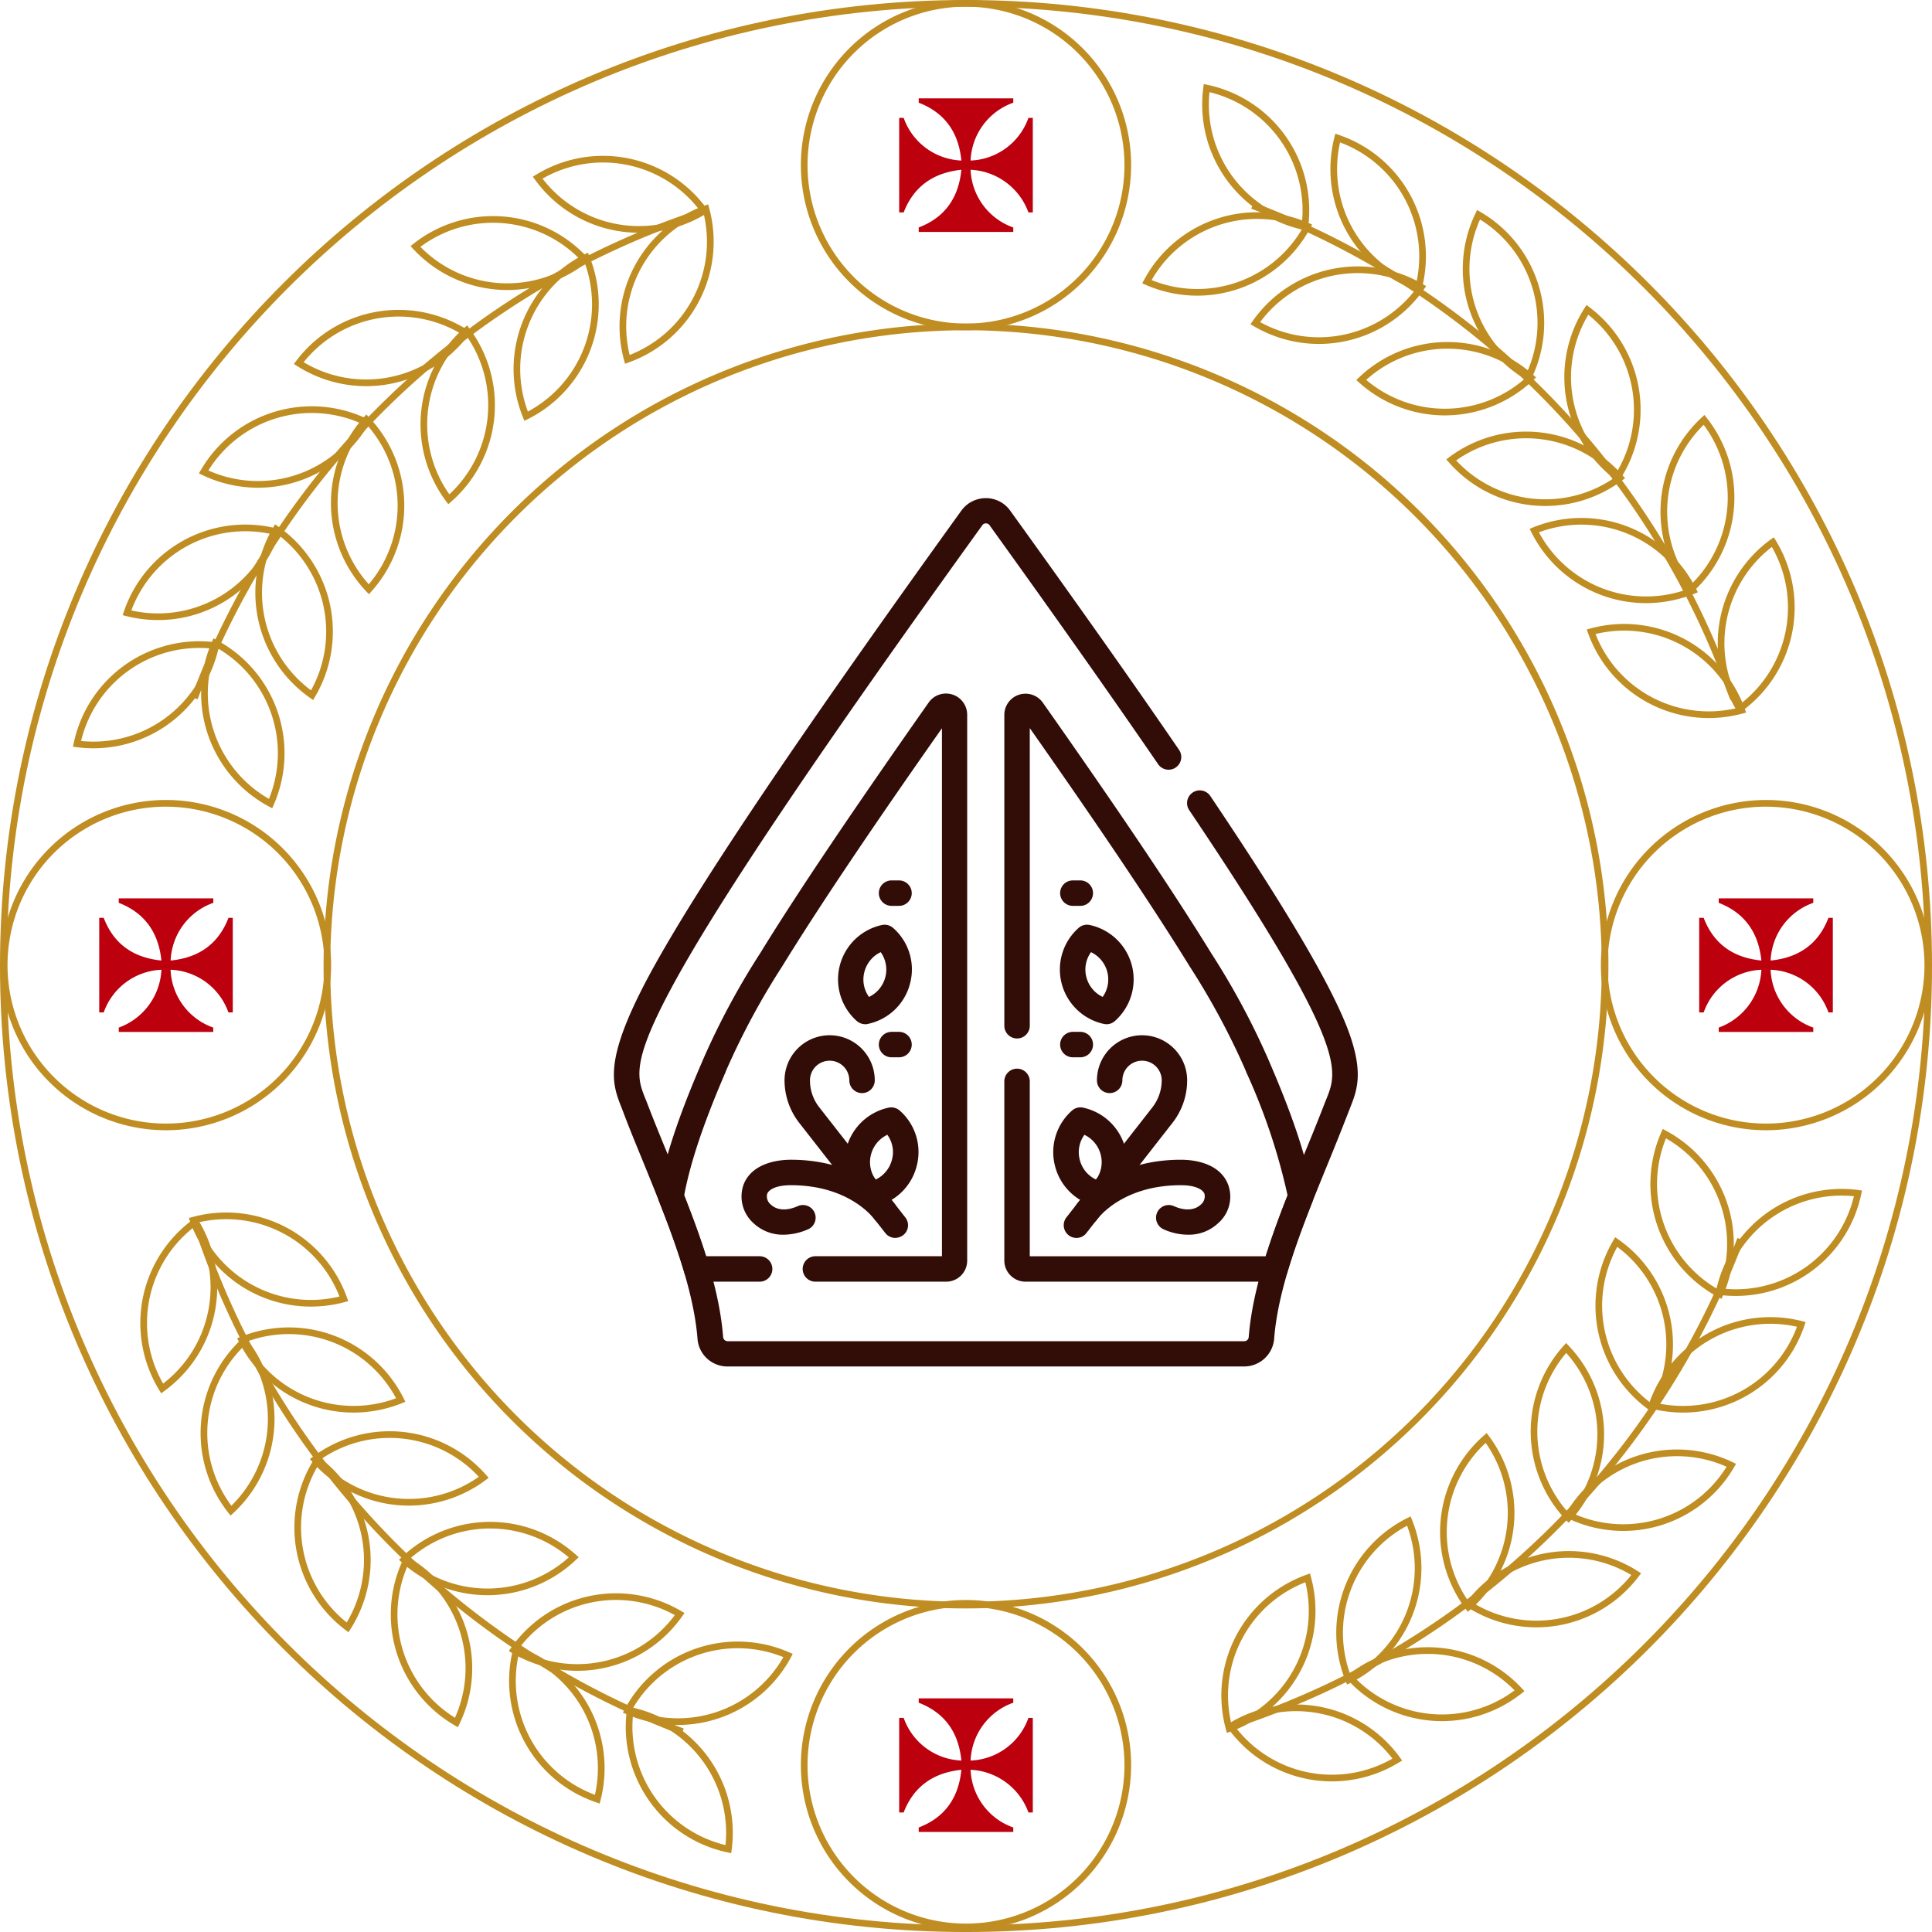 <svg height="277.863" viewBox="0 0 277.861 277.863" width="277.861" xmlns="http://www.w3.org/2000/svg"><circle cx="141.476" cy="138.753" fill="none" r="92"/><path d="m819.839 476.77c-76.607 0-138.931-62.325-138.931-138.931s62.324-138.932 138.931-138.932 138.931 62.325 138.931 138.932-62.325 138.931-138.931 138.931zm0-276.9c-76.079 0-137.972 61.894-137.972 137.973s61.893 137.969 137.972 137.969 137.972-61.893 137.972-137.972-61.893-137.974-137.972-137.974z" fill="#bf8d21" transform="translate(-680.908 -198.907)"/><path d="m937.479 300.808a116.1 116.1 0 0 0 -68.893-70.639l.339-.9a117.063 117.063 0 0 1 69.459 71.222z" fill="#bf8d21" transform="translate(-688.636 -200.157)"/><path d="m821.837 432.23a92.393 92.393 0 1 1 92.393-92.393 92.5 92.5 0 0 1 -92.393 92.393zm0-183.826a91.434 91.434 0 1 0 91.434 91.434 91.537 91.537 0 0 0 -91.434-91.438z" fill="#bf8d21" transform="translate(-682.907 -200.905)"/><path d="m824.785 246.405a23.749 23.749 0 1 1 23.749-23.749 23.776 23.776 0 0 1 -23.749 23.749zm0-46.54a22.79 22.79 0 1 0 22.79 22.79 22.816 22.816 0 0 0 -22.79-22.789z" fill="#bf8d21" transform="translate(-685.854 -198.907)"/><path d="m832.191 213.657v.626a9.208 9.208 0 0 0 -6.137 8.319 9.207 9.207 0 0 0 8.319-6.136h.627v13.6h-.627a9.322 9.322 0 0 0 -8.319-6.136 9.2 9.2 0 0 0 6.137 8.3v.644h-13.6v-.644q5.527-2.111 6.136-8.3-6.173.644-8.3 6.136h-.644v-13.6h.644a9.2 9.2 0 0 0 8.3 6.136q-.608-6.19-6.136-8.319v-.626z" fill="#bc000e" transform="translate(-686.462 -199.514)"/><path d="m824.785 486.4a23.749 23.749 0 1 1 23.749-23.749 23.777 23.777 0 0 1 -23.749 23.749zm0-46.539a22.79 22.79 0 1 0 22.79 22.789 22.815 22.815 0 0 0 -22.79-22.785z" fill="#bf8d21" transform="translate(-685.854 -208.788)"/><path d="m832.191 453.655v.626a9.208 9.208 0 0 0 -6.137 8.319 9.206 9.206 0 0 0 8.319-6.137h.627v13.6h-.627a9.322 9.322 0 0 0 -8.319-6.136 9.2 9.2 0 0 0 6.137 8.3v.644h-13.6v-.644q5.527-2.112 6.136-8.3-6.173.644-8.3 6.136h-.644v-13.6h.644a9.2 9.2 0 0 0 8.3 6.137q-.608-6.19-6.136-8.319v-.626z" fill="#bc000e" transform="translate(-686.462 -209.396)"/><path d="m944.784 366.4a23.749 23.749 0 1 1 23.749-23.749 23.777 23.777 0 0 1 -23.749 23.749zm0-46.539a22.79 22.79 0 1 0 22.79 22.789 22.816 22.816 0 0 0 -22.79-22.784z" fill="#bf8d21" transform="translate(-690.795 -203.848)"/><path d="m955 350.061h-.627a9.207 9.207 0 0 0 -8.319-6.136 9.211 9.211 0 0 0 6.136 8.32v.626h-13.6v-.626a9.322 9.322 0 0 0 6.136-8.32 9.2 9.2 0 0 0 -8.3 6.136h-.644v-13.6h.644q2.111 5.527 8.3 6.137-.644-6.173-6.136-8.3v-.643h13.6v.643a9.2 9.2 0 0 0 -6.136 8.3q6.191-.608 8.319-6.137h.627z" fill="#bc000e" transform="translate(-691.403 -204.455)"/><path d="m704.786 366.4a23.749 23.749 0 1 1 23.749-23.749 23.777 23.777 0 0 1 -23.749 23.749zm0-46.539a22.79 22.79 0 1 0 22.79 22.789 22.816 22.816 0 0 0 -22.79-22.784z" fill="#bf8d21" transform="translate(-680.914 -203.848)"/><path d="m715 350.061h-.627a9.207 9.207 0 0 0 -8.318-6.136 9.209 9.209 0 0 0 6.136 8.32v.626h-13.591v-.626a9.323 9.323 0 0 0 6.137-8.32 9.2 9.2 0 0 0 -8.3 6.136h-.644v-13.6h.644q2.112 5.527 8.3 6.137-.644-6.173-6.137-8.3v-.643h13.6v.643a9.2 9.2 0 0 0 -6.136 8.3q6.19-.608 8.318-6.137h.618z" fill="#bc000e" transform="translate(-681.521 -204.455)"/><g fill="#bf8d21"><path d="m941.563 304.845-.271-.443a18.46 18.46 0 0 1 -2.37-13.266 18.449 18.449 0 0 1 7.283-11.338l.421-.3.27.442a18.449 18.449 0 0 1 -4.914 24.605zm4.784-23.955a17.488 17.488 0 0 0 -6.485 10.433 17.488 17.488 0 0 0 1.98 12.125 17.486 17.486 0 0 0 4.505-22.558z" transform="translate(-691.517 -202.225)"/><path d="m936.451 306.028a18.441 18.441 0 0 1 -17.362-12.25l-.176-.488.5-.136a18.447 18.447 0 0 1 22.25 11.6l.175.488-.5.136a18.655 18.655 0 0 1 -4.887.65zm-16.274-12.08a17.482 17.482 0 0 0 20.4 10.631 17.485 17.485 0 0 0 -20.4-10.631z" transform="translate(-690.708 -202.76)"/><path d="m934.287 286.925-.322-.408a18.447 18.447 0 0 1 1.947-25.014l.382-.354.321.408a18.447 18.447 0 0 1 -1.947 25.013zm1.894-24.355a17.482 17.482 0 0 0 -1.781 22.93 17.481 17.481 0 0 0 1.785-22.933z" transform="translate(-691.163 -201.47)"/><path d="m927.085 288.848a18.4 18.4 0 0 1 -6.5-1.188 18.458 18.458 0 0 1 -10-9.037l-.232-.464.481-.195a18.446 18.446 0 0 1 23.473 8.862l.232.464-.481.195a18.585 18.585 0 0 1 -6.973 1.363zm-6.164-2.085a17.494 17.494 0 0 0 12.285.024 17.484 17.484 0 0 0 -21.521-8.125 17.489 17.489 0 0 0 9.235 8.1z" transform="translate(-690.356 -202.106)"/><path d="m923.331 270.1-.414-.313a18.449 18.449 0 0 1 -4.453-24.693l.279-.438.415.314a18.446 18.446 0 0 1 4.452 24.692zm-4.331-24.043a17.485 17.485 0 0 0 -2.206 12.085 17.488 17.488 0 0 0 6.289 10.553 17.487 17.487 0 0 0 -4.083-22.638z" transform="translate(-690.57 -200.791)"/><path d="m912.089 274.343a18.449 18.449 0 0 1 -13.9-6.311l-.342-.39.417-.311a18.446 18.446 0 0 1 24.951 2.628l.343.39-.417.311a18.474 18.474 0 0 1 -11.052 3.683zm-12.823-6.553a17.485 17.485 0 0 0 22.877 2.41 17.482 17.482 0 0 0 -22.877-2.41z" transform="translate(-689.841 -201.573)"/><path d="m909.968 255.123-.45-.263a18.447 18.447 0 0 1 -7.363-23.985l.224-.468.45.262a18.449 18.449 0 0 1 7.364 23.986zm-7.168-23.354a17.493 17.493 0 0 0 -.752 12.262 17.5 17.5 0 0 0 7.5 9.729 17.482 17.482 0 0 0 -6.751-21.991z" transform="translate(-689.942 -200.204)"/><path d="m897.081 260.761a18.463 18.463 0 0 1 -12.348-4.741l-.386-.346.376-.359a18.449 18.449 0 0 1 25.089-.364l.386.346-.377.358a18.456 18.456 0 0 1 -12.472 5.1zm-11.309-5.109a17.484 17.484 0 0 0 23-.336 17.5 17.5 0 0 0 -11.307-4.15h-.257a17.5 17.5 0 0 0 -11.436 4.486z" transform="translate(-689.285 -201.019)"/><path d="m893.492 241.69-.492-.168a18.459 18.459 0 0 1 -10.306-8.683 18.459 18.459 0 0 1 -1.649-13.376l.127-.5.492.168a18.447 18.447 0 0 1 11.956 22.059zm-9.955-9.308a17.5 17.5 0 0 0 9.276 8.055 17.481 17.481 0 0 0 -10.961-20.224 17.5 17.5 0 0 0 1.686 12.168z" transform="translate(-689.125 -199.733)"/><path d="m878.32 250.017a18.516 18.516 0 0 1 -9.4-2.574l-.447-.264.3-.425a18.448 18.448 0 0 1 24.522-5.313l.447.263-.3.426a18.454 18.454 0 0 1 -11.218 7.467 18.454 18.454 0 0 1 -3.904.42zm-8.453-3.139a17.486 17.486 0 0 0 12.155 1.783 17.488 17.488 0 0 0 10.326-6.654 17.486 17.486 0 0 0 -22.481 4.871z" transform="translate(-688.631 -200.552)"/><path d="m876.4 232.614-.507-.107a18.448 18.448 0 0 1 -14.5-20.477l.067-.515.507.107a18.446 18.446 0 0 1 14.5 20.477zm-14.118-19.936a17.494 17.494 0 0 0 3.126 11.881 17.488 17.488 0 0 0 10.169 6.892 17.483 17.483 0 0 0 -13.3-18.773z" transform="translate(-688.333 -199.426)"/><path d="m860.163 242.74a18.558 18.558 0 0 1 -7.448-1.566l-.476-.208.245-.457a18.448 18.448 0 0 1 23.714-8.2l.476.208-.246.457a18.454 18.454 0 0 1 -10.248 8.752 18.4 18.4 0 0 1 -6.017 1.014zm-6.577-2.239a17.483 17.483 0 0 0 21.741-7.517 17.484 17.484 0 0 0 -21.741 7.517z" transform="translate(-687.962 -200.218)"/><path d="m710.508 300.8-.9-.338a117.052 117.052 0 0 1 71.225-69.462l.314.905a116.1 116.1 0 0 0 -70.639 68.895z" transform="translate(-682.09 -200.228)"/><path d="m776.087 233.342a18.451 18.451 0 0 1 -14.95-7.642l-.306-.42.443-.271a18.448 18.448 0 0 1 24.6 4.915l.306.42-.443.27a18.507 18.507 0 0 1 -9.65 2.728zm-13.859-7.783a17.484 17.484 0 0 0 22.559 4.505 17.484 17.484 0 0 0 -22.559-4.505z" transform="translate(-684.199 -199.869)"/><path d="m774.628 252.484-.135-.5a18.446 18.446 0 0 1 11.6-22.25l.488-.176.136.5a18.447 18.447 0 0 1 -11.6 22.25zm11.291-21.662a17.481 17.481 0 0 0 -10.631 20.4 17.485 17.485 0 0 0 10.631-20.4z" transform="translate(-684.735 -200.169)"/><path d="m756.4 241.952q-.715 0-1.434-.057a18.451 18.451 0 0 1 -12.124-5.88l-.354-.381.408-.322a18.448 18.448 0 0 1 25.015 1.946l.354.381-.408.321a18.477 18.477 0 0 1 -11.457 3.992zm-1.36-1.013a17.51 17.51 0 0 0 11.8-3.411 17.484 17.484 0 0 0 -22.934-1.784 17.483 17.483 0 0 0 11.132 5.195z" transform="translate(-683.444 -200.242)"/><path d="m759.5 260.991-.195-.481a18.446 18.446 0 0 1 8.862-23.474l.464-.233.195.481a18.447 18.447 0 0 1 -8.862 23.474zm8.629-22.855a17.485 17.485 0 0 0 -8.129 21.522 17.481 17.481 0 0 0 8.1-9.236 17.487 17.487 0 0 0 .027-12.285z" transform="translate(-684.08 -200.467)"/><path d="m735.378 256.358a18.5 18.5 0 0 1 -9.947-2.912l-.439-.279.314-.414a18.446 18.446 0 0 1 24.694-4.453l.438.279-.313.414a18.466 18.466 0 0 1 -11.471 7.071 18.5 18.5 0 0 1 -3.276.294zm-8.983-3.443a17.484 17.484 0 0 0 22.639-4.083 17.484 17.484 0 0 0 -22.639 4.083z" transform="translate(-682.723 -200.821)"/><path d="m747.98 273.43-.311-.417a18.449 18.449 0 0 1 2.631-24.953l.39-.342.311.416a18.451 18.451 0 0 1 -2.628 24.953zm2.559-24.295a17.482 17.482 0 0 0 -2.41 22.877 17.485 17.485 0 0 0 2.41-22.877z" transform="translate(-683.506 -200.917)"/><path d="m719.246 271.56a18.564 18.564 0 0 1 -8.032-1.836l-.469-.225.263-.449a18.449 18.449 0 0 1 23.985-7.364l.469.224-.263.45a18.453 18.453 0 0 1 -15.953 9.2zm-7.138-2.48a17.5 17.5 0 0 0 12.262.751 17.5 17.5 0 0 0 9.729-7.5 17.484 17.484 0 0 0 -21.992 6.751z" transform="translate(-682.137 -201.416)"/><path d="m736.011 286.924-.357-.376a18.446 18.446 0 0 1 -.365-25.088l.347-.386.358.376a18.452 18.452 0 0 1 5.1 12.473 18.454 18.454 0 0 1 -4.739 12.616zm-.356-24.425a17.483 17.483 0 0 0 .336 23 17.483 17.483 0 0 0 4.148-11.563 17.478 17.478 0 0 0 -4.483-11.436z" transform="translate(-682.952 -201.467)"/><path d="m704.4 291.324a18.674 18.674 0 0 1 -4.595-.576l-.5-.128.168-.492a18.448 18.448 0 0 1 22.059-11.956l.5.127-.168.492a18.461 18.461 0 0 1 -8.683 10.307 18.409 18.409 0 0 1 -8.781 2.226zm-3.846-1.383a17.463 17.463 0 0 0 12.168-1.686 17.492 17.492 0 0 0 8.056-9.276 17.484 17.484 0 0 0 -20.224 10.961z" transform="translate(-681.666 -202.147)"/><path d="m727.519 302.823-.425-.3a18.45 18.45 0 0 1 -5.312-24.523l.263-.448.426.3a18.448 18.448 0 0 1 7.467 11.218 18.449 18.449 0 0 1 -2.154 13.3zm-5.173-23.875a17.481 17.481 0 0 0 4.872 22.481 17.481 17.481 0 0 0 1.782-12.154 17.479 17.479 0 0 0 -6.654-10.327z" transform="translate(-682.485 -202.145)"/><path d="m694.787 310.485a18.852 18.852 0 0 1 -2.418-.156l-.515-.068.107-.507a18.448 18.448 0 0 1 20.477-14.5l.515.067-.108.508a18.46 18.46 0 0 1 -7.393 11.268 18.422 18.422 0 0 1 -10.665 3.388zm-1.77-1.047a17.5 17.5 0 0 0 11.88-3.125 17.489 17.489 0 0 0 6.893-10.169 17.486 17.486 0 0 0 -18.773 13.294z" transform="translate(-681.359 -202.867)"/><path d="m721.3 319.094-.457-.245a18.447 18.447 0 0 1 -8.2-23.713l.208-.477.457.245a18.452 18.452 0 0 1 8.751 10.249 18.448 18.448 0 0 1 -.553 13.465zm-7.981-23.088a17.484 17.484 0 0 0 7.515 21.741 17.487 17.487 0 0 0 .321-12.282 17.487 17.487 0 0 0 -7.831-9.459z" transform="translate(-682.151 -202.849)"/><path d="m780.134 456.046a117.058 117.058 0 0 1 -69.459-71.222l.906-.314a116.1 116.1 0 0 0 68.893 70.64z" transform="translate(-682.134 -206.549)"/><path d="m704.955 406.809-.27-.443a18.446 18.446 0 0 1 4.914-24.6l.421-.306.27.443a18.449 18.449 0 0 1 -4.914 24.6zm4.786-23.955a17.484 17.484 0 0 0 -4.506 22.558 17.482 17.482 0 0 0 6.485-10.434 17.488 17.488 0 0 0 -1.979-12.124z" transform="translate(-681.775 -206.423)"/><path d="m726.772 394.309a18.442 18.442 0 0 1 -17.364-12.249l-.174-.489.5-.136a18.445 18.445 0 0 1 22.25 11.6l.176.489-.5.135a18.64 18.64 0 0 1 -4.888.65zm-16.272-12.079a17.486 17.486 0 0 0 20.4 10.631 17.483 17.483 0 0 0 -20.4-10.631z" transform="translate(-682.075 -206.395)"/><path d="m715.308 425.135-.32-.408a18.447 18.447 0 0 1 1.947-25.014l.38-.354.322.407a18.444 18.444 0 0 1 -1.947 25.014zm1.9-24.355a17.48 17.48 0 0 0 -1.784 22.933 17.493 17.493 0 0 0 5.2-11.132 17.494 17.494 0 0 0 -3.424-11.801z" transform="translate(-682.147 -207.16)"/><path d="m733.213 410.262a18.444 18.444 0 0 1 -16.5-10.224l-.232-.464.482-.195a18.461 18.461 0 0 1 13.475-.175 18.455 18.455 0 0 1 10 9.037l.232.464-.482.2a18.6 18.6 0 0 1 -6.975 1.357zm-15.4-10.185a17.483 17.483 0 0 0 21.521 8.124 17.482 17.482 0 0 0 -21.521-8.124z" transform="translate(-682.373 -207.105)"/><path d="m732.843 442.645-.415-.314a18.446 18.446 0 0 1 -4.452-24.692l.279-.438.415.313a18.461 18.461 0 0 1 7.07 11.473 18.453 18.453 0 0 1 -2.619 13.219zm-4.335-24.045a17.485 17.485 0 0 0 4.082 22.639 17.483 17.483 0 0 0 2.206-12.085 17.49 17.49 0 0 0 -6.288-10.554z" transform="translate(-682.726 -207.895)"/><path d="m741.631 424.284a18.453 18.453 0 0 1 -13.9-6.311l-.342-.39.416-.311a18.449 18.449 0 0 1 24.952 2.627l.343.39-.416.312a18.481 18.481 0 0 1 -11.053 3.683zm-12.821-6.553a17.481 17.481 0 0 0 22.877 2.409 17.483 17.483 0 0 0 -22.877-2.409z" transform="translate(-682.822 -207.746)"/><path d="m749.175 456.923-.45-.263a18.447 18.447 0 0 1 -7.363-23.985l.224-.469.45.263a18.449 18.449 0 0 1 7.364 23.985zm-7.169-23.354a17.482 17.482 0 0 0 6.751 21.992 17.484 17.484 0 0 0 -6.751-21.992z" transform="translate(-683.322 -208.513)"/><path d="m753.483 437.729a18.462 18.462 0 0 1 -12.348-4.741l-.387-.347.377-.358a18.461 18.461 0 0 1 12.472-5.1 18.463 18.463 0 0 1 12.615 4.739l.386.347-.376.358a18.463 18.463 0 0 1 -12.472 5.1zm-11.31-5.108a17.484 17.484 0 0 0 23-.336 17.5 17.5 0 0 0 -11.309-4.15h-.255a17.491 17.491 0 0 0 -11.435 4.485z" transform="translate(-683.372 -208.306)"/><path d="m770.3 468.454-.492-.168a18.446 18.446 0 0 1 -11.956-22.059l.127-.5.492.168a18.462 18.462 0 0 1 10.306 8.683 18.464 18.464 0 0 1 1.65 13.376zm-11.641-21.477a17.482 17.482 0 0 0 10.958 20.223 17.5 17.5 0 0 0 -1.685-12.168 17.494 17.494 0 0 0 -9.276-8.055z" transform="translate(-684.053 -209.069)"/><path d="m767.077 449.043a18.5 18.5 0 0 1 -9.4-2.574l-.448-.263.3-.426a18.459 18.459 0 0 1 11.218-7.467 18.469 18.469 0 0 1 13.3 2.154l.447.264-.3.425a18.453 18.453 0 0 1 -15.122 7.887zm-8.453-3.138a17.479 17.479 0 0 0 22.48-4.871 17.479 17.479 0 0 0 -22.48 4.871z" transform="translate(-684.051 -208.747)"/><path d="m789.937 475.969-.508-.107a18.446 18.446 0 0 1 -14.5-20.476l.067-.516.507.108a18.45 18.45 0 0 1 14.5 20.476zm-14.117-19.936a17.481 17.481 0 0 0 13.294 18.773 17.487 17.487 0 0 0 -3.126-11.88 17.483 17.483 0 0 0 -10.168-6.893z" transform="translate(-684.773 -209.446)"/><path d="m782.258 457.131a18.554 18.554 0 0 1 -7.447-1.567l-.476-.208.246-.457a18.451 18.451 0 0 1 10.249-8.751 18.445 18.445 0 0 1 13.465.553l.475.208-.245.457a18.454 18.454 0 0 1 -16.266 9.765zm-6.576-2.241a17.484 17.484 0 0 0 21.741-7.515 17.5 17.5 0 0 0 -12.281-.321 17.487 17.487 0 0 0 -9.46 7.836z" transform="translate(-684.755 -209.045)"/><path d="m868.153 454.394-.315-.906a116.094 116.094 0 0 0 70.639-68.888l.9.339a117.059 117.059 0 0 1 -71.224 69.455z" transform="translate(-688.605 -206.552)"/><path d="m880.04 465.634a18.452 18.452 0 0 1 -14.95-7.642l-.306-.42.443-.271a18.451 18.451 0 0 1 13.266-2.369 18.454 18.454 0 0 1 11.339 7.283l.3.421-.443.27a18.512 18.512 0 0 1 -9.649 2.728zm-13.858-7.783a17.485 17.485 0 0 0 22.558 4.506 17.481 17.481 0 0 0 -10.434-6.486 17.5 17.5 0 0 0 -12.124 1.98z" transform="translate(-688.479 -209.434)"/><path d="m864.9 457.848-.136-.5a18.444 18.444 0 0 1 11.6-22.25l.489-.175.135.5a18.447 18.447 0 0 1 -11.6 22.25zm11.29-21.662a17.483 17.483 0 0 0 -10.632 20.4 17.484 17.484 0 0 0 10.632-20.4z" transform="translate(-688.451 -208.624)"/><path d="m896.6 456.613q-.716 0-1.436-.057a18.453 18.453 0 0 1 -12.125-5.88l-.354-.381.409-.321a18.466 18.466 0 0 1 12.89-3.935 18.458 18.458 0 0 1 12.125 5.881l.353.382-.408.321a18.472 18.472 0 0 1 -11.454 3.99zm-12.493-6.207a17.481 17.481 0 0 0 22.934 1.784 17.481 17.481 0 0 0 -22.934-1.784z" transform="translate(-689.216 -209.08)"/><path d="m882.9 450.548-.195-.481a18.458 18.458 0 0 1 -.175-13.475 18.452 18.452 0 0 1 9.037-10l.465-.232.194.481a18.448 18.448 0 0 1 -8.863 23.473zm8.63-22.848a17.483 17.483 0 0 0 -8.1 9.235 17.487 17.487 0 0 0 -.025 12.285 17.482 17.482 0 0 0 8.125-21.52z" transform="translate(-689.161 -208.272)"/><path d="m910.913 442.53a18.5 18.5 0 0 1 -9.946-2.911l-.438-.279.313-.414a18.448 18.448 0 0 1 24.692-4.453l.438.279-.314.415a18.442 18.442 0 0 1 -14.746 7.363zm-8.981-3.443a17.484 17.484 0 0 0 22.638-4.082 17.487 17.487 0 0 0 -12.086-2.206 17.485 17.485 0 0 0 -10.552 6.288z" transform="translate(-689.951 -208.486)"/><path d="m900.91 439.569-.311-.416a18.451 18.451 0 0 1 2.628-24.953l.391-.342.31.416a18.45 18.45 0 0 1 -2.628 24.952zm2.559-24.294a17.483 17.483 0 0 0 -2.41 22.877 17.483 17.483 0 0 0 2.41-22.877z" transform="translate(-689.802 -207.757)"/><path d="m924.035 428.037a18.551 18.551 0 0 1 -8.035-1.837l-.469-.224.263-.45a18.448 18.448 0 0 1 23.986-7.363l.468.224-.263.45a18.446 18.446 0 0 1 -15.953 9.2zm-7.139-2.479a17.482 17.482 0 0 0 21.992-6.751 17.5 17.5 0 0 0 -12.263-.751 17.5 17.5 0 0 0 -9.725 7.502z" transform="translate(-690.569 -207.859)"/><path d="m915.968 426.208-.357-.377a18.454 18.454 0 0 1 -5.1-12.474 18.455 18.455 0 0 1 4.74-12.616l.346-.386.358.376a18.447 18.447 0 0 1 .365 25.088zm-.356-24.427a17.493 17.493 0 0 0 -4.148 11.563 17.484 17.484 0 0 0 4.484 11.437 17.483 17.483 0 0 0 -.336-23z" transform="translate(-690.362 -207.201)"/><path d="m933.151 410.2a18.678 18.678 0 0 1 -4.6-.576l-.5-.127.168-.492a18.459 18.459 0 0 1 8.681-10.305 18.453 18.453 0 0 1 13.374-1.65l.5.128-.168.492a18.437 18.437 0 0 1 -17.455 12.53zm-3.846-1.384a17.481 17.481 0 0 0 20.223-10.961 17.492 17.492 0 0 0 -12.168 1.685 17.493 17.493 0 0 0 -8.055 9.281z" transform="translate(-691.084 -207.041)"/><path d="m928.534 409.75-.425-.3a18.448 18.448 0 0 1 -7.468-11.218 18.453 18.453 0 0 1 2.156-13.3l.263-.448.425.3a18.45 18.45 0 0 1 5.315 24.516zm-5.174-23.874a17.5 17.5 0 0 0 -1.782 12.155 17.488 17.488 0 0 0 6.654 10.326 17.48 17.48 0 0 0 -4.872-22.481z" transform="translate(-690.762 -206.548)"/><path d="m941.132 392.632a18.663 18.663 0 0 1 -2.418-.156l-.515-.067.107-.507a18.448 18.448 0 0 1 20.475-14.5l.515.067-.108.507a18.437 18.437 0 0 1 -18.058 14.657zm-1.771-1.047a17.483 17.483 0 0 0 18.774-13.294 17.5 17.5 0 0 0 -11.881 3.126 17.486 17.486 0 0 0 -6.893 10.168z" transform="translate(-691.502 -206.25)"/><path d="m938.684 392.683-.457-.246a18.448 18.448 0 0 1 -8.2-23.714l.208-.476.457.246a18.449 18.449 0 0 1 8.2 23.714zm-7.984-23.089a17.483 17.483 0 0 0 -.321 12.281 17.482 17.482 0 0 0 7.836 9.46 17.484 17.484 0 0 0 -7.515-21.74z" transform="translate(-691.101 -205.879)"/></g><g fill="#320c06" transform="translate(51.591 71.642)"><path d="m127.367 124.885h-74.346a4.306 4.306 0 0 1 -4.293-3.951c-.61-7.805-4.269-16.757-7.805-25.44-1.049-2.561-2.049-4.976-2.951-7.391-.073-.171-.122-.341-.2-.512-1.317-3.366-2.561-6.561 3.683-18.367 6.42-12.074 20.786-33.515 45.227-67.443a4.356 4.356 0 0 1 3.512-1.781 4.277 4.277 0 0 1 3.488 1.781c9.732 13.513 17.684 24.758 24.294 34.417a1.823 1.823 0 0 1 -3 2.073c-6.61-9.635-14.537-20.879-24.245-34.368a.6.6 0 0 0 -.537-.268.568.568 0 0 0 -.512.268c-24.367 33.806-38.661 55.125-44.982 67.052-5.488 10.318-4.61 12.537-3.512 15.318.073.171.146.366.22.537.9 2.366 1.878 4.756 2.927 7.317 3.659 8.927 7.439 18.147 8.074 26.538a.656.656 0 0 0 .634.585h74.321a.638.638 0 0 0 .634-.585c.659-8.391 4.415-17.611 8.074-26.538 1.049-2.537 2.025-4.951 2.927-7.293.073-.171.146-.366.22-.537 1.61-4.073 2.976-7.61-19.757-41.393a1.827 1.827 0 1 1 3.025-2.049c10.757 16 16.977 26.514 19.586 33.075 2.561 6.513 1.537 9.147.537 11.684-.073.171-.122.341-.2.512-.927 2.39-1.9 4.83-2.951 7.391-3.537 8.659-7.22 17.635-7.805 25.44a4.338 4.338 0 0 1 -4.287 3.928z"/><path d="m151.506 199.778h-35.906a3.05 3.05 0 0 1 -3.049-3.049v-25.757a1.829 1.829 0 0 1 3.659 0v25.148h33.93c.8-2.537 1.8-5.366 3.147-8.757a87.715 87.715 0 0 0 -5.927-17.684l-.122-.317a105.639 105.639 0 0 0 -8-14.879c-5.2-8.44-12.732-19.66-23.026-34.319v42.807a1.829 1.829 0 0 1 -3.659 0v-44.71a3.047 3.047 0 0 1 5.537-1.756c10.9 15.489 18.83 27.27 24.245 36.075a108.1 108.1 0 0 1 8.244 15.367l.122.293c3.366 7.781 5.366 13.83 6.269 19a1.985 1.985 0 0 1 -.1 1c-1.61 4.1-2.781 7.342-3.634 10.244a1.808 1.808 0 0 1 -1.73 1.294zm-47.32 0h-18.806a1.829 1.829 0 1 1 0-3.659h18.2v-75.931c-10.293 14.635-17.83 25.88-23.026 34.319a105.64 105.64 0 0 0 -8 14.879l-.122.317c-3.1 7.171-5.049 12.952-5.927 17.684 1.317 3.366 2.342 6.2 3.147 8.732h7.708a1.829 1.829 0 1 1 0 3.659h-9.078a1.829 1.829 0 0 1 -1.756-1.317c-.854-2.9-2-6.147-3.634-10.244a1.749 1.749 0 0 1 -.1-1c.9-5.171 2.9-11.22 6.269-19l.122-.293a108.1 108.1 0 0 1 8.244-15.367c5.415-8.805 13.367-20.587 24.245-36.075a3.047 3.047 0 0 1 5.537 1.756v78.462a3.02 3.02 0 0 1 -3.023 3.078z" transform="translate(-19.7 -87.089)"/><path d="m153.228 345.848a1.836 1.836 0 0 1 -1.439-.707l-12.367-15.83a9.973 9.973 0 0 1 -2.122-6.122 6.488 6.488 0 1 1 12.976 0 1.829 1.829 0 1 1 -3.659 0 2.829 2.829 0 1 0 -5.659 0 6.239 6.239 0 0 0 1.342 3.878l12.367 15.83a1.8 1.8 0 0 1 -.317 2.561 1.954 1.954 0 0 1 -1.122.39z" transform="translate(-76.059 -239.452)"/><path d="m117.958 400.881a6.139 6.139 0 0 1 -4.366-1.683 5.133 5.133 0 0 1 -1.39-5.561c1.268-3.171 5.171-3.537 6.781-3.537 10.415 0 14.83 6.2 15.025 6.464a1.809 1.809 0 0 1 -.463 2.537 1.83 1.83 0 0 1 -2.537-.439c-.171-.22-3.634-4.9-12.025-4.9-2.122 0-3.147.634-3.39 1.22a1.5 1.5 0 0 0 .512 1.561c.878.854 2.342.927 3.9.22a1.823 1.823 0 0 1 1.512 3.317 8.969 8.969 0 0 1 -3.559.801z" transform="translate(-56.839 -294.948)"/><path d="m203.093 276.818a1.8 1.8 0 0 1 -1.122-.39 1.828 1.828 0 0 1 -.317-2.561l12.367-15.83a6.389 6.389 0 0 0 1.342-3.878 2.829 2.829 0 1 0 -5.659 0 1.829 1.829 0 1 1 -3.659 0 6.488 6.488 0 1 1 12.976 0 9.921 9.921 0 0 1 -2.122 6.122l-12.367 15.83a1.768 1.768 0 0 1 -1.439.707zm-29.416-4.464a1.9 1.9 0 0 1 -1.22-.463 8 8 0 0 1 3.61-13.806 1.848 1.848 0 0 1 1.61.415 7.915 7.915 0 0 1 2.439 8 7.941 7.941 0 0 1 -6.049 5.805 2.138 2.138 0 0 1 -.39.049zm2.22-10.366a4.341 4.341 0 0 0 -2.342 2.829 4.288 4.288 0 0 0 .659 3.61 4.341 4.341 0 0 0 2.342-2.829 4.205 4.205 0 0 0 -.656-3.611zm1.683-11.147h-1.073a1.829 1.829 0 1 1 0-3.659h1.073a1.829 1.829 0 1 1 0 3.659zm-4.854-4.756a1.9 1.9 0 0 1 -1.22-.463 8 8 0 0 1 3.61-13.806 1.849 1.849 0 0 1 1.61.415 7.915 7.915 0 0 1 2.439 8 7.941 7.941 0 0 1 -6.049 5.805 1.141 1.141 0 0 1 -.39.048zm2.22-10.366a4.341 4.341 0 0 0 -2.342 2.829 4.288 4.288 0 0 0 .659 3.61 4.341 4.341 0 0 0 2.342-2.829 4.3 4.3 0 0 0 -.66-3.611zm2.634-6.659h-1.073a1.829 1.829 0 1 1 0-3.659h1.073a1.829 1.829 0 1 1 0 3.659z" transform="translate(-99.874 -170.421)"/><path d="m324.462 400.881a8.57 8.57 0 0 1 -3.561-.8 1.823 1.823 0 0 1 1.512-3.317c1.561.707 3 .634 3.9-.22a1.545 1.545 0 0 0 .512-1.561c-.244-.585-1.244-1.22-3.39-1.22-8.415 0-11.879 4.708-12.025 4.9a1.835 1.835 0 0 1 -2.537.463 1.864 1.864 0 0 1 -.463-2.561c.2-.268 4.61-6.464 15.025-6.464 1.61 0 5.513.342 6.781 3.537a5.038 5.038 0 0 1 -1.39 5.561 6.139 6.139 0 0 1 -4.364 1.682z" transform="translate(-205.193 -294.948)"/><path d="m302.437 272.354a2.136 2.136 0 0 1 -.39-.049 7.939 7.939 0 0 1 -6.047-5.805 7.965 7.965 0 0 1 2.439-8 1.83 1.83 0 0 1 1.61-.415 8 8 0 0 1 3.61 13.806 1.9 1.9 0 0 1 -1.222.463zm-2.22-10.366a4.288 4.288 0 0 0 -.659 3.61 4.274 4.274 0 0 0 2.342 2.829 4.288 4.288 0 0 0 .659-3.61 4.341 4.341 0 0 0 -2.341-2.83zm-.585-11.147h-1.073a1.829 1.829 0 1 1 0-3.659h1.073a1.829 1.829 0 0 1 0 3.659zm3.756-4.756a2.133 2.133 0 0 1 -.39-.049 8 8 0 0 1 -3.61-13.806 1.83 1.83 0 0 1 1.61-.415 8 8 0 0 1 3.61 13.806 1.776 1.776 0 0 1 -1.219.463zm-2.22-10.366a4.288 4.288 0 0 0 -.659 3.61 4.341 4.341 0 0 0 2.342 2.829 4.347 4.347 0 0 0 -1.683-6.439zm-1.537-6.659h-1.073a1.829 1.829 0 1 1 0-3.659h1.073a1.829 1.829 0 0 1 0 3.659z" transform="translate(-195.852 -170.421)"/></g></svg>